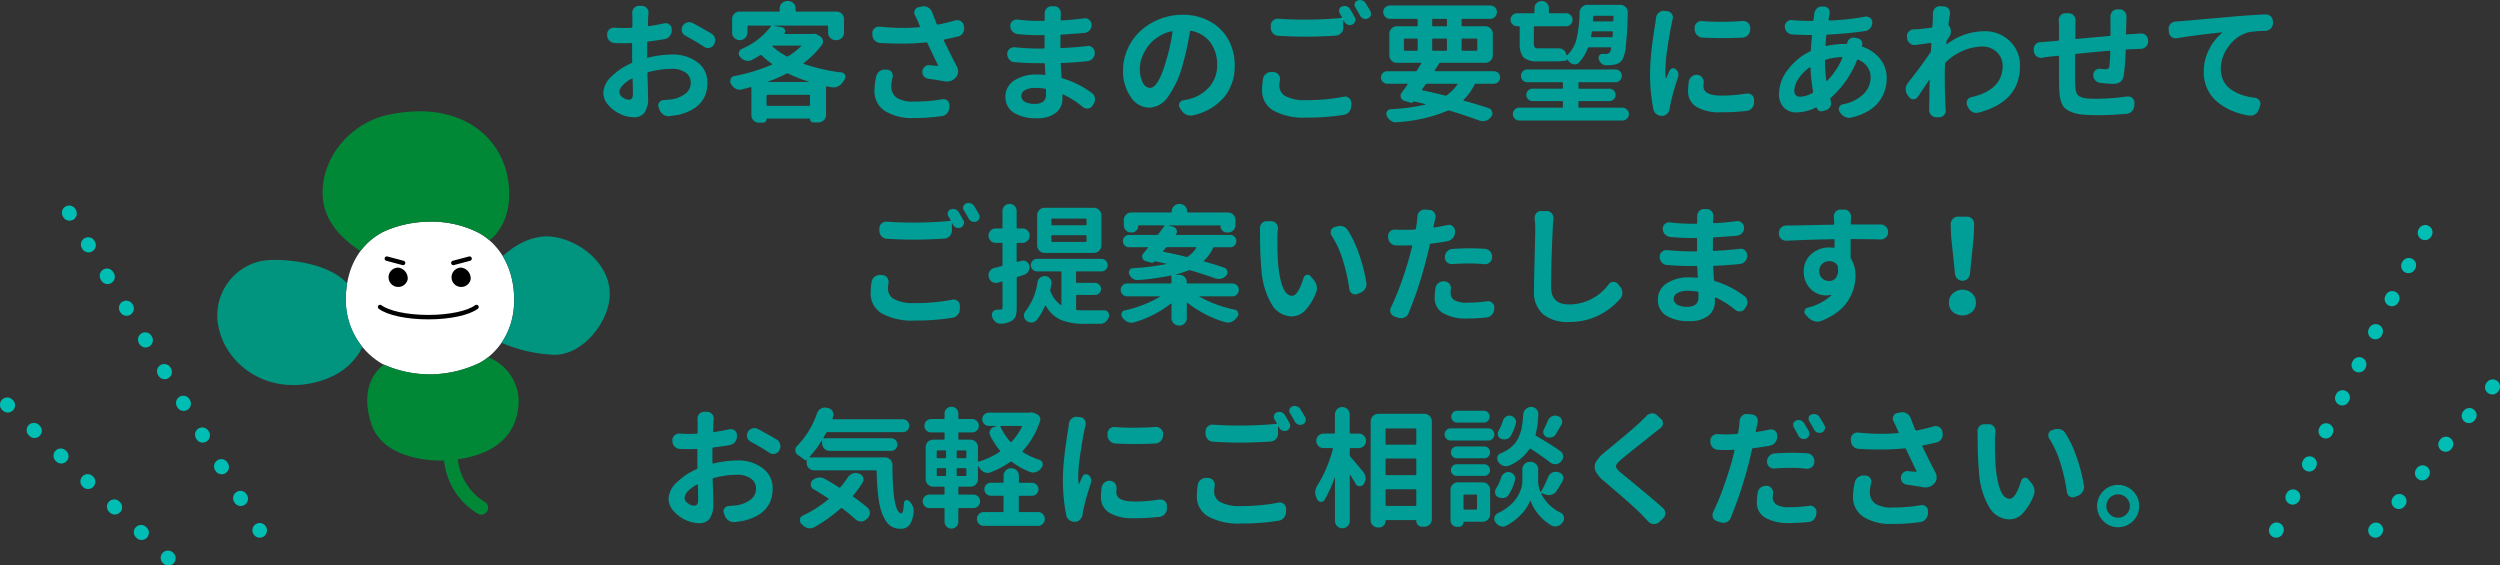 <svg xmlns="http://www.w3.org/2000/svg" width="344.892" height="78.012" viewBox="0 0 344.892 78.012"><rect x="0" y="0" width="344.892" height="78.012" fill="#333333" stroke="none"/><g data-name="グループ 48469"><g data-name="グループ 15693" fill="#00beb4"><path data-name="線 11332" d="M314.013 74.176a1 1 0 01-.446-.106 1 1 0 01-.447-1.342l.045-.089a1 1 0 111.789.894l-.045.089a1 1 0 01-.896.554zm2.28-4.561a1 1 0 01-.894-1.447l.045-.089a1 1 0 111.789.894l-.045.089a1 1 0 01-.895.553zm2.281-4.565a1 1 0 01-.894-1.447l.045-.089a1 1 0 111.789.894l-.045.089a1 1 0 01-.895.553zm2.281-4.562a1 1 0 01-.894-1.447l.045-.089a1 1 0 111.789.894l-.045.089a1 1 0 01-.895.556zm2.28-4.558a1 1 0 01-.894-1.447l.045-.089a1 1 0 111.789.894l-.045.089a1 1 0 01-.895.553zm2.278-4.562a1 1 0 01-.894-1.447l.045-.089a1 1 0 111.789.894l-.045.089a1 1 0 01-.895.553zm2.281-4.562a1 1 0 01-.894-1.447l.045-.089a1 1 0 111.789.894l-.045.089a1 1 0 01-.892.554zm2.284-4.556a1 1 0 01-.894-1.447l.045-.089a1 1 0 111.789.894l-.045.089a1 1 0 01-.895.553zm2.281-4.562a1 1 0 01-.894-1.447l.048-.091a1 1 0 111.789.894l-.045.089a1 1 0 01-.898.551zm2.281-4.562a1 1 0 01-.894-1.447l.045-.089a1 1 0 011.789.894l-.045.089a1 1 0 01-.896.549z"/><path data-name="線 11333" d="M327.708 74.177a1 1 0 01-.632-.225 1 1 0 01-.143-1.407l.063-.077a1 1 0 111.55 1.264l-.063.077a1 1 0 01-.775.368zm3.224-3.952a1 1 0 01-.774-1.632l.063-.077a1 1 0 111.55 1.264l-.063.08a1 1 0 01-.777.366zm3.224-3.952a1 1 0 01-.774-1.632l.063-.077a1 1 0 111.55 1.264l-.063.077a1 1 0 01-.777.369zm3.223-3.951a1 1 0 01-.771-1.632l.063-.077a1 1 0 111.55 1.264l-.063.077a1 1 0 01-.779.368zm3.224-3.952a1 1 0 01-.774-1.632l.063-.077a1 1 0 111.55 1.264l-.063.077a1 1 0 01-.776.368zm3.224-3.952a1 1 0 01-.775-1.632l.063-.077a1 1 0 011.55 1.264l-.063.077a1 1 0 01-.775.368z"/></g><g data-name="グループ 15692" fill="#00beb4"><path data-name="線 11331" d="M35.836 74.176a1 1 0 01-.858-.486l-.051-.086a1 1 0 011.709-1.028l.051.086a1 1 0 01-.857 1.515zm-2.624-4.373a1 1 0 01-.858-.486l-.051-.086a1 1 0 111.715-1.029l.051.086a1 1 0 01-.857 1.515zm-2.627-4.373a1 1 0 01-.858-.486l-.051-.086a1 1 0 111.715-1.029l.051.086a1 1 0 01-.857 1.515zm-2.624-4.373a1 1 0 01-.858-.486l-.051-.086a1 1 0 111.715-1.029l.051.086a1 1 0 01-.857 1.515zm-2.625-4.374a1 1 0 01-.858-.486l-.051-.086a1 1 0 111.715-1.029l.051.086a1 1 0 01-.857 1.515zm-2.623-4.373a1 1 0 01-.858-.486l-.051-.086a1 1 0 011.715-1.029l.051.086a1 1 0 01-.857 1.515zm-2.624-4.373a1 1 0 01-.858-.486l-.051-.086a1 1 0 011.715-1.029l.051.086a1 1 0 01-.857 1.515zm-2.624-4.373a1 1 0 01-.858-.486l-.051-.086a1 1 0 111.715-1.029l.051.086a1 1 0 01-.857 1.515zm-2.624-4.374a1 1 0 01-.858-.486l-.047-.085a1 1 0 111.71-1.029l.051.086a1 1 0 01-.856 1.514zm-2.624-4.373a1 1 0 01-.858-.486l-.052-.081a1.001 1.001 0 111.715-1.033l.051.086a1 1 0 01-.857 1.515zm-2.624-4.373a1 1 0 01-.857-.486l-.053-.085a1 1 0 011.715-1.029l.051.086a1 1 0 01-.342 1.371 1 1 0 01-.514.143z"/><path data-name="線 11334" d="M23.23 78.011a1 1 0 01-.69-.276l-.072-.069a1 1 0 011.379-1.448l.072.069a1 1 0 01-.69 1.724zm-3.693-3.513a1 1 0 01-.689-.276l-.072-.069a1.002 1.002 0 011.379-1.455l.072.069a1 1 0 01-.69 1.724zm-3.693-3.517a1 1 0 01-.689-.276l-.072-.069a1 1 0 111.379-1.448l.072.069a1 1 0 01-.69 1.724zm-3.693-3.517a1 1 0 01-.69-.276l-.072-.069a1 1 0 011.379-1.448l.072.069a1 1 0 01-.69 1.724zm-3.693-3.522a1 1 0 01-.69-.276l-.072-.068a1 1 0 011.379-1.449l.072.069a1 1 0 01-.69 1.724zm-3.693-3.517a1 1 0 01-.69-.276l-.072-.069a1 1 0 111.379-1.448l.072.069a1 1 0 01-.69 1.724zm-3.693-3.517a1 1 0 01-.69-.276l-.072-.069a1 1 0 011.379-1.449l.073.069a1 1 0 01-.69 1.725z"/></g><g data-name="グループ 36348"><path data-name="パス 136032" d="M62.011 58.711a9.675 9.675 0 003.857 12.122.94.94 0 101.053-1.558 7.891 7.891 0 01-3.156-9.887.941.941 0 00-1.753-.681" fill="#018837"/><path data-name="パス 136033" d="M59.004 30.589a14.351 14.351 0 016.657 1.345c1.641.742 5.024 3.241 5.258 8.9s-3.237 8.468-4.831 9.268a16.03 16.03 0 01-6.85 1.547 15.476 15.476 0 01-6.508-1.455 10.113 10.113 0 01-5.023-9.074c.046-3.424 1.359-7.136 5.156-9.136a15.346 15.346 0 016.141-1.395" fill="#fff"/><path data-name="パス 136034" d="M67.343 49.28a7.317 7.317 0 01-1.25.817 16.039 16.039 0 01-6.85 1.547 16.273 16.273 0 01-6.281-1.327c-.585.393-3.436 2.632-1.794 8 1.7 5.56 9.84 5.216 9.84 5.216 3.143-.089 10.352-.979 10.551-8.18a6.62 6.62 0 00-4.216-6.073" fill="#018837"/><path data-name="パス 136035" d="M76.537 32.705c-3.462-.611-6.412 1.906-7.175 2.628a11.267 11.267 0 011.561 5.5 10.373 10.373 0 01-1.731 6.457 20.278 20.278 0 007.345 1.657c3.912 0 7.587-4.624 7.587-8.417s-3.556-7.113-7.587-7.825" fill="#01947f"/><path data-name="パス 136036" d="M47.888 39.113c-2.746-3.109-9.487-3.562-11.916-3.095a7.675 7.675 0 00-5.907 8.66c.83 5.216 6.012 9.342 12.413 8.276 5.19-.865 7.008-3.965 7.511-5.108a10.426 10.426 0 01-2.279-6.732 13.171 13.171 0 01.178-2" fill="#01947f"/><path data-name="パス 136037" d="M52.868 31.979a15.351 15.351 0 016.141-1.391 14.362 14.362 0 016.657 1.345 7.9 7.9 0 011.848 1.21c.987-.693 3.264-3.191 2.623-8.024-.878-6.619-7.1-11.377-16.717-9.247-4.885 1.085-9.218 5.76-8.892 11.261.252 4.227 4.013 6.727 5.21 7.493a9.2 9.2 0 013.129-2.648" fill="#018837"/><path data-name="パス 136038" d="M52.435 42.352c1.088.821 3.655 1.4 6.65 1.4s5.562-.578 6.65-1.4" fill="none" stroke="#000" stroke-linecap="round" stroke-width=".613"/><path data-name="線 34813" fill="none" stroke="#000" stroke-linecap="round" stroke-width=".613" d="M55.607 36.274l-2.241-.595"/><path data-name="線 34814" fill="none" stroke="#000" stroke-linecap="round" stroke-width=".613" d="M62.541 36.274l2.241-.595"/><path data-name="パス 136039" d="M56.238 38.561a1.335 1.335 0 11-1.3-1.643 1.5 1.5 0 011.3 1.643"/><path data-name="パス 136040" d="M64.927 38.561a1.335 1.335 0 11-1.3-1.643 1.5 1.5 0 011.3 1.643"/></g><path data-name="パス 190187" d="M86.749 13.763q.562 0 .563-.773 0-.756-.035-2.074a.074.074 0 00-.044-.062.079.079 0 00-.079-.009 4.6 4.6 0 00-1.248.923 1.451 1.451 0 00-.457.94.92.92 0 00.457.721 1.467 1.467 0 00.843.334zm2.531-6.416v.51q0 .123.123.088a14.507 14.507 0 013.3-.422 5.618 5.618 0 013.5 1.055 3.389 3.389 0 011.389 2.848q0 3.41-3.92 4.395-.615.123-1.3.193a.815.815 0 01-.158.018 1.212 1.212 0 01-.686-.211 1.417 1.417 0 01-.545-.686l-.123-.352a.62.62 0 01-.053-.246.678.678 0 01.141-.4.719.719 0 01.6-.334q.668-.035 1.16-.105a4.109 4.109 0 001.863-.791 1.832 1.832 0 00.721-1.494 1.629 1.629 0 00-.721-1.406 3.22 3.22 0 00-1.9-.51 12.367 12.367 0 00-3.234.457.152.152 0 00-.123.158l.044 1.274q.026.765.035 1.248t.009.747a3.544 3.544 0 01-.5 2.18 1.762 1.762 0 01-1.45.615 4.5 4.5 0 01-1.863-.439 4.81 4.81 0 01-1.661-1.244 2.553 2.553 0 01-.694-1.7 3.2 3.2 0 011.1-2.215 9.18 9.18 0 012.769-1.863.181.181 0 00.119-.172q-.018-.369-.018-1.125V6.063q0-.141-.123-.123-.559.023-.824.023-.809 0-1.441-.018a1.1 1.1 0 01-1.055-1.111v-.088a.831.831 0 01.3-.686.9.9 0 01.633-.246h.07q.668.053 1.441.053.3 0 .9-.035.123 0 .141-.141V2.373l-.024-.615a.958.958 0 01.246-.65.906.906 0 01.686-.3h.368a.926.926 0 01.7.3.936.936 0 01.246.633v.088q-.035.3-.053.527-.018.475-.035 1.143-.018.123.123.105 1.125-.158 2.127-.387a1.281 1.281 0 01.211-.018.792.792 0 01.492.176.767.767 0 01.334.615v.158a1.214 1.214 0 01-.264.817 1.109 1.109 0 01-.721.431q-.967.176-2.25.334a.143.143 0 00-.141.158q-.01.493-.01 1.459zm5.292-2.408a.965.965 0 01-.492-.6 1.156 1.156 0 01-.035-.281.957.957 0 01.123-.457 1.031 1.031 0 01.615-.492.946.946 0 01.3-.053.988.988 0 01.475.123q1.424.756 2.619 1.477a.976.976 0 01.457.668.892.892 0 01.035.246 1.046 1.046 0 01-.158.545l-.018.053a.915.915 0 01-.615.439 1.281 1.281 0 01-.211.018.97.97 0 01-.545-.176q-1.074-.719-2.55-1.51zm11.39 6.324q-.018 0-.009.026t.026.026h5.59a.028.028 0 00.026-.018.029.029 0 00-.009-.035 17.474 17.474 0 01-2.83-1.107.3.3 0 00-.246 0 22.684 22.684 0 01-2.548 1.108zm-.211 3.2a.124.124 0 00.141.141h5.73q.123 0 .123-.141v-1.262a.109.109 0 00-.123-.123h-5.73q-.141 0-.141.123zm.914-8.174a.151.151 0 00-.1.035q-.044.035-.009.07a10.056 10.056 0 001.951 1.371.2.2 0 00.229 0 10.276 10.276 0 001.775-1.389.035.035 0 00.018-.053.056.056 0 00-.053-.035zm5.449-1.617a1.184 1.184 0 01.193-.018.833.833 0 01.4.105l.439.264a.755.755 0 01.369.527.47.47 0 01.035.176.781.781 0 01-.141.439 12.321 12.321 0 01-2.531 2.531.05.05 0 00-.026.062.082.082 0 00.044.062 25.763 25.763 0 005.226 1.182.554.554 0 01.457.352.753.753 0 01.053.264.6.6 0 01-.114.343l-.22.325a1.611 1.611 0 01-.668.615 1.3 1.3 0 01-.615.158 1.738 1.738 0 01-.246-.018l-.686-.123q-.123-.035-.123.105v3.832a1.051 1.051 0 01-1.038 1.037h-.72a.45.45 0 01-.457-.457q0-.07-.053-.07h-5.87a.062.062 0 00-.07.07.481.481 0 01-.492.492h-.562a1.011 1.011 0 01-.729-.3.988.988 0 01-.308-.738v-3.76a.093.093 0 00-.035-.079.142.142 0 00-.088-.026q-.6.176-1.248.316a1.09 1.09 0 01-.264.035 1.139 1.139 0 01-.562-.158 1.443 1.443 0 01-.6-.615.2.2 0 00-.035-.053.747.747 0 01-.018-.668.6.6 0 01.492-.387 25.017 25.017 0 005.168-1.564q.053-.018.053-.062a.063.063 0 00-.035-.062 13.811 13.811 0 01-1.424-1.178.138.138 0 00-.193-.018q-.562.352-1.16.668a1.238 1.238 0 01-.527.123 1.38 1.38 0 01-.3-.035 1.364 1.364 0 01-.721-.457.115.115 0 00-.053-.053.685.685 0 01-.193-.475.578.578 0 01.018-.141.686.686 0 01.387-.492 9.807 9.807 0 004.025-3.111.075.075 0 000-.07.071.071 0 00-.07-.035h-3.04q-.123 0-.123.141v.826a1.051 1.051 0 01-1.037 1.037h-.036a.988.988 0 01-.738-.308 1.011 1.011 0 01-.3-.729V2.636a1.021 1.021 0 011.038-1.037h5.4q.123 0 .123-.141v-.281a.988.988 0 01.308-.738 1.011 1.011 0 01.729-.3h.12a1.021 1.021 0 011.037 1.037v.287a.124.124 0 00.141.141h5.5a1.021 1.021 0 011.037 1.037V4.5a1.011 1.011 0 01-.3.729.988.988 0 01-.738.308h-.123a1.051 1.051 0 01-1.034-1.037v-.826q0-.141-.123-.141h-7.26a.018.018 0 000 .035l1.037.193a.532.532 0 01.387.343.485.485 0 01-.07.5.052.052 0 00-.009.053.042.042 0 00.044.035h3.774a.289.289 0 00.093-.016zm8.771 5.836a1.23 1.23 0 011.178-.914h.105l.246.018a.8.8 0 01.615.369.922.922 0 01.141.492.835.835 0 01-.035.229 5.3 5.3 0 00-.176 1.125 1.945 1.945 0 00.7 1.626 4.13 4.13 0 002.479.554 21.034 21.034 0 003.85-.316.894.894 0 01.176-.018.838.838 0 01.527.193.782.782 0 01.281.65v.3a1.28 1.28 0 01-.308.8 1.11 1.11 0 01-.747.4 25.512 25.512 0 01-3.779.264 7.124 7.124 0 01-4.087-.984 3.254 3.254 0 01-1.415-2.848 9.642 9.642 0 01.25-1.937zm10.9-7.7a1.09 1.09 0 01.264-.035.893.893 0 01.475.141.848.848 0 01.439.615l.035.211a1.281 1.281 0 01.018.211 1.109 1.109 0 01-.176.6 1.032 1.032 0 01-.65.475q-.932.229-1.9.422-.123.035-.07.158.914 1.916 1.811 3.621a1.319 1.319 0 01.141.6v.176a1.235 1.235 0 01-.334.7 1.587 1.587 0 01-1.2.545 1.981 1.981 0 01-.352-.035q-1.09-.193-2.215-.352a.921.921 0 01-.826-.932v-.105a.989.989 0 01.334-.633.908.908 0 01.58-.211.332.332 0 01.105.018q.721.07 1.055.088a.093.093 0 00.079-.035.049.049 0 00-.009-.07q-1.419-2.97-1.437-3.018a.167.167 0 00-.193-.105q-1.582.158-3.375.158-1.406 0-2.971-.088a1.136 1.136 0 01-.747-.352 1.068 1.068 0 01-.308-.773l-.018-.211a.906.906 0 01.3-.686.888.888 0 01.6-.229h.105a31.915 31.915 0 003.27.176q1.16 0 2.232-.105a.068.068 0 00.07-.044.093.093 0 000-.079q-.158-.352-.316-.738-.229-.492-.387-.791a.815.815 0 01-.088-.369.647.647 0 01.088-.316.693.693 0 01.527-.422l.475-.088a.835.835 0 01.229-.035 1.109 1.109 0 01.6.176 1.161 1.161 0 01.545.633q.246.668.633 1.617a.167.167 0 00.193.105q1.226-.251 2.369-.585zm12.516 10.2v-.633a.151.151 0 00-.141-.141 9.527 9.527 0 00-1.336-.105 2.762 2.762 0 00-1.424.308.9.9 0 00-.51.782.915.915 0 00.475.809 2.588 2.588 0 001.371.3 1.921 1.921 0 001.169-.3 1.2 1.2 0 00.395-1.02zm6.311-.193a1.035 1.035 0 01.439.7 1.183 1.183 0 01.018.193 1.063 1.063 0 01-.193.615l-.158.246a.806.806 0 01-.615.4h-.141a.908.908 0 01-.58-.211 12.524 12.524 0 00-2.707-1.723.063.063 0 00-.07.009.076.076 0 00-.035.062v.51a2.409 2.409 0 01-.9 1.942 3.969 3.969 0 01-2.6.747 5.678 5.678 0 01-3.243-.773 2.515 2.515 0 01-1.116-2.2 2.6 2.6 0 011.187-2.215 5.472 5.472 0 013.224-.834 8.749 8.749 0 01.967.053.12.12 0 00.123-.123q-.035-.475-.07-1.354 0-.141-.123-.141h-.791q-1.459 0-3.252-.141a.981.981 0 01-.729-.352 1.144 1.144 0 01-.29-.773v-.035a.832.832 0 01.316-.668.91.91 0 01.615-.229h.105q1.793.176 3.27.176h.721a.109.109 0 00.123-.123v-1.6a.109.109 0 00-.123-.123h-.721q-1.354 0-2.865-.141a1.164 1.164 0 01-.721-.369 1.147 1.147 0 01-.3-.791.783.783 0 01.3-.633.866.866 0 01.58-.229.39.39 0 01.123.018 24.855 24.855 0 002.865.176h.756a.109.109 0 00.121-.118v-.9a1.029 1.029 0 01.264-.7.906.906 0 01.686-.3h.35a.871.871 0 01.686.3.958.958 0 01.246.65l-.018.3-.018.58q0 .123.141.123 1.441-.07 3.094-.281a.578.578 0 01.141-.018.926.926 0 01.9.932 1.1 1.1 0 01-.264.721 1.058 1.058 0 01-.721.369q-1.811.158-3.164.229-.141.018-.141.141l-.018 1.6q0 .123.141.123 1.688-.07 3.586-.281a.332.332 0 01.105-.018.929.929 0 01.914.932V7.3a1.112 1.112 0 01-.29.765 1.125 1.125 0 01-.729.378q-1.863.193-3.551.246-.141 0-.123.141.053 1.248.105 1.793a.163.163 0 00.123.176 13.092 13.092 0 014.044 2.015zm8.033-.686q1.125 0 2.162-3.533a26.353 26.353 0 00.949-4.184.119.119 0 00-.035-.088.08.08 0 00-.088-.018 5.582 5.582 0 00-1.881.8 5.374 5.374 0 00-1.389 1.292 6.126 6.126 0 00-.817 1.512 4.432 4.432 0 00-.29 1.529 3.958 3.958 0 00.413 1.978 1.168 1.168 0 00.975.712zm5.906 3.779a1.455 1.455 0 01-.316.035 1.314 1.314 0 01-.562-.123 1.482 1.482 0 01-.686-.6l-.229-.352a.678.678 0 01-.105-.352.8.8 0 01.053-.281.7.7 0 01.527-.4q.316-.053.633-.123a5.542 5.542 0 002.918-1.661 4.466 4.466 0 001.125-3.12 5 5 0 00-.94-3.085 4.177 4.177 0 00-2.663-1.591q-.123-.035-.141.088a39.666 39.666 0 01-1.043 4.727 13.473 13.473 0 01-1.978 4.271 3.263 3.263 0 01-2.593 1.512 3.1 3.1 0 01-2.558-1.477 6.185 6.185 0 01-1.058-3.713 7.036 7.036 0 01.633-2.918 7.594 7.594 0 011.723-2.435 8.386 8.386 0 012.619-1.647 8.478 8.478 0 013.234-.624 7.6 7.6 0 013.8.932 6.386 6.386 0 012.522 2.514 7.208 7.208 0 01.87 3.533 6.711 6.711 0 01-1.477 4.412 7.727 7.727 0 01-4.309 2.478zm9.7-5.062a1.026 1.026 0 01.439-.686 1.1 1.1 0 01.686-.229h.105l.281.018a.888.888 0 01.633.369.959.959 0 01.193.58.894.894 0 01-.018.176 4.517 4.517 0 00-.07.773 1.611 1.611 0 00.9 1.441 5.56 5.56 0 002.742.527 26.528 26.528 0 005.256-.475.988.988 0 01.193-.018.862.862 0 01.826.826v.439a1.293 1.293 0 01-.281.817 1.109 1.109 0 01-.721.431 31.294 31.294 0 01-5.186.387 8.661 8.661 0 01-4.57-.976 3.154 3.154 0 01-1.547-2.839 9.558 9.558 0 01.141-1.562zm10.571-9.018a.683.683 0 01-.053-.545.581.581 0 01.352-.387.94.94 0 01.352-.07 1.156 1.156 0 01.281.035.9.9 0 01.492.387q.334.527.65 1.125a.592.592 0 01.105.334.62.62 0 01-.053.246.746.746 0 01-.4.439.813.813 0 01-.334.07.8.8 0 01-.281-.053.882.882 0 01-.475-.422 1.23 1.23 0 00-.088-.176q0-.018-.026-.009t-.026.026v.984a1.063 1.063 0 01-.3.756 1.1 1.1 0 01-.738.352q-2.443.141-4.113.141-1.846 0-3.814-.123a1.022 1.022 0 01-.738-.343 1.093 1.093 0 01-.3-.765v-.3a.926.926 0 01.3-.7.958.958 0 01.65-.246h.088q1.652.123 3.8.123 2.408 0 4.922-.229a.076.076 0 00.062-.035q.026-.035-.009-.088-.17-.281-.306-.527zm2.145-.826a.592.592 0 01-.105-.334.616.616 0 01.035-.193.581.581 0 01.352-.387.815.815 0 01.369-.088.753.753 0 01.264.053.825.825 0 01.51.369q.334.545.668 1.143a.647.647 0 01.088.316.892.892 0 01-.035.246.686.686 0 01-.4.422.773.773 0 01-.316.07.8.8 0 01-.281-.053.809.809 0 01-.475-.4q-.345-.637-.679-1.164zm9.9 10.547a.237.237 0 00-.211.105l-.457.668q-.07.105.053.141 1.512.316 3.094.721a.263.263 0 00.229-.035 5.768 5.768 0 001.477-1.494.075.075 0 000-.07.056.056 0 00-.053-.035zm-3.045-6.223q-.141 0-.141.123v1.406a.124.124 0 00.141.141h1.617a.124.124 0 00.141-.141V5.449q0-.123-.141-.123zm3.9-2.725q-.141 0-.141.123v.773q0 .123.141.123h1.775a.109.109 0 00.123-.123v-.773a.109.109 0 00-.123-.123zm6.082 2.848q0-.123-.141-.123h-1.9a.109.109 0 00-.123.123v1.406q0 .141.123.141h1.9a.124.124 0 00.141-.141zm-6.223 1.406a.124.124 0 00.141.141h1.775q.123 0 .123-.141V5.449a.109.109 0 00-.123-.123h-1.775q-.141 0-.141.123zm9.114 3.217a.81.81 0 01.255.606.838.838 0 01-.255.615.828.828 0 01-.606.255h-2.467a.193.193 0 00-.193.123 8.313 8.313 0 01-1.507 2.092.073.073 0 00-.026.07.079.079 0 00.044.053q1.9.527 3.428 1.037a.693.693 0 01.475.492.5.5 0 01.053.229.723.723 0 01-.158.439l-.07.088a1.339 1.339 0 01-.721.492 1.464 1.464 0 01-.387.053 1.311 1.311 0 01-.475-.088q-1.881-.7-4.131-1.371a.358.358 0 00-.246.018 21.465 21.465 0 01-7.049 1.582.516.516 0 01-.123.018 1.123 1.123 0 01-.668-.229 1.472 1.472 0 01-.545-.65.8.8 0 01-.053-.431.581.581 0 01.193-.343.639.639 0 01.387-.158 26.365 26.365 0 004.781-.633.11.11 0 00.026-.044q.009-.026-.026-.026-1-.246-1.582-.369a.035.035 0 00-.053.018.357.357 0 01-.457.141l-.809-.246a.691.691 0 01-.475-.475.718.718 0 01-.035-.229.652.652 0 01.158-.422q.4-.545.809-1.125a.075.075 0 000-.07.056.056 0 00-.053-.035h-2.76a.828.828 0 01-.606-.255.838.838 0 01-.255-.615.81.81 0 01.255-.606.843.843 0 01.606-.246h3.9a.228.228 0 00.211-.123q.211-.352.58-.932a.075.075 0 000-.07.071.071 0 00-.07-.035h-3.287a1.021 1.021 0 01-1.037-1.037V4.658a1.011 1.011 0 01.3-.729.988.988 0 01.738-.308h2.725q.141 0 .141-.123v-.774q0-.123-.141-.123h-3.674a.93.93 0 01-.932-.932.869.869 0 01.272-.65.913.913 0 01.659-.264h13.834a.9.9 0 01.914.914.913.913 0 01-.264.659.869.869 0 01-.65.272h-3.832a.109.109 0 00-.123.123v.773a.109.109 0 00.123.123h3.146a1.051 1.051 0 011.037 1.037v2.971a.988.988 0 01-.308.738 1.011 1.011 0 01-.729.3h-6.205a.215.215 0 00-.193.123q-.123.211-.58.914a.093.093 0 000 .079q.018.044.053.044h8.1a.843.843 0 01.612.247zm15.9-7.752q.018-.141-.123-.141h-2.531a.124.124 0 00-.141.141q-.018.211-.035.51-.018.123.123.123h2.549q.141 0 .141-.123zm-3.094 2.689q-.018.123.105.123h2.725q.141 0 .141-.123.018-.264.035-.545.018-.141-.123-.141h-2.654q-.123 0-.141.141-.054.335-.09.545zm-9.844.914v-2.16a.124.124 0 00-.141-.141h-.229a.895.895 0 01-.633-1.529.863.863 0 01.633-.264h2.285q.123 0 .123-.141v-.563a.947.947 0 01.29-.694 1 1 0 011.406 0 .947.947 0 01.29.694v.563q0 .141.123.141h2.25a.895.895 0 01.633 1.529.863.863 0 01-.633.264h-4.307a.124.124 0 00-.141.141v2.2a.961.961 0 00.114.554.541.541 0 00.448.149h2.848a1.173 1.173 0 01.7.229 1.012 1.012 0 01.369.668q.018.053.053.062a.1.1 0 00.07-.009 4.563 4.563 0 001.292-2.268 17.832 17.832 0 00.413-3.639 1.063 1.063 0 01.325-.729 1.017 1.017 0 01.747-.308h4.553a.975.975 0 01.738.316.933.933 0 01.281.686 42.283 42.283 0 01-.281 4.764 4.41 4.41 0 01-.492 1.846 1.69 1.69 0 01-1.2.65 6.057 6.057 0 01-1.037.07.9.9 0 01-.606-.237 1.234 1.234 0 01-.378-.606.544.544 0 01.079-.51.506.506 0 01.448-.22q.281.009.475.009a.6.6 0 00.51-.211 1.216 1.216 0 00.193-.562q.035-.141-.105-.141h-2.941a.163.163 0 00-.176.123 6.1 6.1 0 01-1.213 1.986.774.774 0 01-.562.246.578.578 0 01-.141-.018 1.052 1.052 0 01-.686-.387l-.264-.3h-.018a.142.142 0 01-.105.176 6.987 6.987 0 01-1.477.105h-2.428a2.724 2.724 0 01-1.978-.545 2.9 2.9 0 01-.518-1.988zm8.1 8.807q0 .123.141.123h5.924a.863.863 0 01.633.264.87.87 0 010 1.248.863.863 0 01-.633.264h-14.237a.843.843 0 01-.615-.264.87.87 0 010-1.248.843.843 0 01.615-.264h5.889q.141 0 .141-.123v-.65a.124.124 0 00-.141-.141h-4.061a.814.814 0 01-.6-.246.87.87 0 010-1.213.814.814 0 01.6-.246h4.061a.124.124 0 00.141-.141v-.63q0-.123-.141-.123h-4.781a.828.828 0 01-.606-.255.891.891 0 010-1.248.828.828 0 01.606-.255h12.182a.828.828 0 01.606.255.891.891 0 010 1.248.828.828 0 01-.606.255H217.9q-.141 0-.141.123v.633a.124.124 0 00.141.141h4.131a.814.814 0 01.6.246.87.87 0 010 1.213.814.814 0 01-.6.246H217.9a.124.124 0 00-.141.141zm17.086-9.545a1.087 1.087 0 01-.738-.36 1.166 1.166 0 01-.316-.765v-.228a.906.906 0 01.3-.686.936.936 0 01.633-.246.2.2 0 01.088.018q1.3.088 2.654.088 1.441 0 2.953-.105h.088a.9.9 0 01.633.246.883.883 0 01.316.686v.23a1.129 1.129 0 01-1.032 1.122q-1.389.07-2.777.07t-2.8-.07zm-1.863 6.064a1.055 1.055 0 01.422-.7 1.073 1.073 0 01.668-.229.39.39 0 01.123.018.87.87 0 01.65.369 1.063 1.063 0 01.193.615v.123a3.357 3.357 0 00-.035.475q0 1.266 2.5 1.266a20.509 20.509 0 003.445-.281h.158a.934.934 0 01.563.193.852.852 0 01.316.65v.352a1.053 1.053 0 01-.114.545 1.254 1.254 0 01-.36.439 1.033 1.033 0 01-.51.211 29.535 29.535 0 01-3.586.193 6.127 6.127 0 01-3.4-.765 2.466 2.466 0 01-1.134-2.171 9.065 9.065 0 01.103-1.302zm-4.516-8.806a1.064 1.064 0 01.387-.7.936.936 0 01.633-.246h.105l.422.053a.78.78 0 01.615.352.848.848 0 01.158.492 1.392 1.392 0 01-.018.229q-.088.334-.141.6-.264 1.23-.571 3.287a23.289 23.289 0 00-.308 3.252 6.966 6.966 0 00.07 1.02q0 .018.026.026t.026-.026q.158-.369.457-1.037a.505.505 0 01.369-.308.548.548 0 01.475.1 1.056 1.056 0 01.352.51 1.156 1.156 0 01.035.281 1 1 0 01-.053.316 34.012 34.012 0 00-1.055 3.709q-.053.246-.088.527a1.257 1.257 0 01-.316.756 1.007 1.007 0 01-.686.352h-.105a1.252 1.252 0 01-.721-.229 1.125 1.125 0 01-.439-.7 24.273 24.273 0 01-.457-4.834q0-.756.053-1.591t.149-1.7q.1-.861.176-1.433t.2-1.371q.123-.8.158-.958l.092-.729zm23.432 5.783a.163.163 0 00-.123.176 20.09 20.09 0 00.176 2.725q0 .035.044.053t.062-.018a9.978 9.978 0 002.109-3.164.091.091 0 00-.009-.088.093.093 0 00-.079-.035 8.474 8.474 0 00-2.18.351zm-3.533 5.115a3.636 3.636 0 001.67-.51.147.147 0 00.088-.193 27.821 27.821 0 01-.352-3.3.056.056 0 00-.035-.053.075.075 0 00-.07 0 5.819 5.819 0 00-1.538 1.564 3.05 3.05 0 00-.589 1.635q-.001.858.826.858zm6.469-7.4a.876.876 0 01.387-.6.823.823 0 01.475-.158 1.281 1.281 0 01.211.018l.422.105a.693.693 0 01.492.369.8.8 0 01.105.387.62.62 0 01-.053.246.1.1 0 00.07.141 5.221 5.221 0 012.443 1.688 4.177 4.177 0 01.9 2.654 5.465 5.465 0 01-.264 1.705 5.318 5.318 0 01-.809 1.538 5.068 5.068 0 01-1.512 1.3 7.917 7.917 0 01-2.268.87 1 1 0 01-.316.053 1.393 1.393 0 01-.562-.123 1.482 1.482 0 01-.686-.6l-.088-.123a.678.678 0 01-.105-.352.624.624 0 01.07-.281.689.689 0 01.51-.4 5.425 5.425 0 002.865-1.433 3.222 3.222 0 00.949-2.259 2.506 2.506 0 00-.439-1.45 2.94 2.94 0 00-1.266-1.011.118.118 0 00-.176.07 13.511 13.511 0 01-3.621 5.2.2.2 0 00-.053.211 1.388 1.388 0 00.053.211.976.976 0 01-.07.791.965.965 0 01-.6.492l-.422.123a.644.644 0 01-.519-.044.607.607 0 01-.325-.4q-.035-.088-.105-.053a6.139 6.139 0 01-2.689.686 2.378 2.378 0 01-1.731-.659 2.593 2.593 0 01-.677-1.942 5.442 5.442 0 011.2-3.27 8.379 8.379 0 013.05-2.531.226.226 0 00.141-.193q.088-1.283.158-1.969a.109.109 0 00-.123-.123h-.432q-.721 0-2.127-.07a1.067 1.067 0 01-.738-.316 1.081 1.081 0 01-.335-.783.834.834 0 01.3-.65.853.853 0 01.6-.246.332.332 0 01.105.018q1.336.105 2.268.105h.545q.141 0 .141-.123l.105-.826v-.018a1.218 1.218 0 01.352-.738.992.992 0 01.7-.281h.3a.817.817 0 01.633.334.848.848 0 01.158.492 1.281 1.281 0 01-.018.211q-.07.281-.141.773a.08.08 0 00.018.088.119.119 0 00.088.035 33.279 33.279 0 004.9-.527 1.184 1.184 0 01.193-.018.816.816 0 01.51.176.784.784 0 01.316.65 1.165 1.165 0 01-.281.773 1.052 1.052 0 01-.721.4q-2.232.334-5.2.492a.128.128 0 00-.141.123q-.088.844-.105 1.336a.119.119 0 00.035.088.08.08 0 00.088.018 12.132 12.132 0 012.531-.281h.193a.128.128 0 00.137-.119zm13.975-2.619a.283.283 0 00.07.229 1.238 1.238 0 01.264.791 1.279 1.279 0 01-.229.738q-.123.176-.3.457a.563.563 0 00-.088.246v.246a.084.084 0 00.026.062q.026.026.062-.009a8.548 8.548 0 015.133-1.775 4.894 4.894 0 013.507 1.345 4.575 4.575 0 011.415 3.472q0 4.9-5.678 6.4a1 1 0 01-.316.053 1.238 1.238 0 01-.527-.123 1.306 1.306 0 01-.615-.615l-.158-.3a.94.94 0 01-.07-.352.78.78 0 01.088-.352.8.8 0 01.545-.422q4.342-1 4.342-4.342a2.527 2.527 0 00-.8-1.872 2.852 2.852 0 00-2.083-.782 7.4 7.4 0 00-4.975 2.2.309.309 0 00-.088.229q-.035.879-.035 1.336 0 2.953.105 4.623 0 .123.018.334a.332.332 0 01.018.105.936.936 0 01-.246.633.926.926 0 01-.7.3h-.37a.926.926 0 01-.7-.3.992.992 0 01-.281-.7v-.324q.018-.7.035-1.907t.035-1.872a.041.041 0 00-.026-.044.04.04 0 00-.044.009q-.844 1.266-1.582 2.338a.713.713 0 01-.606.316.669.669 0 01-.589-.316l-.211-.281a1.347 1.347 0 01-.246-.791 1.375 1.375 0 01.3-.861q1.828-2.32 3.094-4.184a.547.547 0 00.088-.229l.053-.984a.12.12 0 00-.123-.123q-.088.018-2.074.281h-.141a.91.91 0 01-.615-.229 1 1 0 01-.387-.686l-.018-.211v-.105a.873.873 0 01.238-.611.985.985 0 01.7-.316q.229 0 .51-.018.738-.053 1.916-.211a.159.159 0 00.141-.158q.07-1.16.07-1.23v-.567a1.029 1.029 0 01.264-.7.887.887 0 01.668-.3h.018l.545.018a.887.887 0 01.861.9v.152q-.104.616-.209 1.389zm22.341-1.059a.958.958 0 01.246-.65.883.883 0 01.686-.316h.334a.9.9 0 01.7.316.981.981 0 01.246.668v.053q0 .229-.018.492-.018.879-.053 1.793 0 .141.123.123.879-.053 1.23-.07l.668-.053h.088a.958.958 0 01.65.246.982.982 0 01.3.721v.127a.982.982 0 01-.3.721 1 1 0 01-.738.3q-.387.018-.686.035-.984.035-1.248.053a.128.128 0 00-.123.141 29.27 29.27 0 01-.264 3.428 1.441 1.441 0 01-.492.932 1.845 1.845 0 01-1.055.246 15.827 15.827 0 01-1.723-.141 1.053 1.053 0 01-.932-1.072v-.035a.783.783 0 01.3-.633.84.84 0 01.563-.211.516.516 0 01.123.018 6.086 6.086 0 00.668.053.777.777 0 00.4-.079.44.44 0 00.158-.325 19.612 19.612 0 00.123-2.021.109.109 0 00-.123-.123q-2.338.193-4.588.439-.123 0-.123.141-.018 1.547-.018 2.514 0 1 .018 1.389.018.492.044.765a2.17 2.17 0 00.132.554.862.862 0 00.272.4 1.911 1.911 0 00.5.237 3.2 3.2 0 00.782.149q.448.035 1.151.035a30.839 30.839 0 004.289-.316h.141a.84.84 0 01.563.211.852.852 0 01.3.668l-.018.369a1.167 1.167 0 01-.325.782 1.12 1.12 0 01-.747.36q-2.18.193-4.043.193-1.178 0-2-.079a5.582 5.582 0 01-1.406-.3 3.586 3.586 0 01-.94-.492 1.8 1.8 0 01-.554-.773 4.231 4.231 0 01-.272-1.037 13.093 13.093 0 01-.088-1.38q-.018-.756-.018-4.025 0-.123-.141-.105l-1.072.105q-.352.035-1.107.158a.894.894 0 01-.176.018.908.908 0 01-.58-.211.94.94 0 01-.387-.668l-.018-.229v-.109a.91.91 0 01.229-.615.959.959 0 01.7-.334q.58-.035 1.2-.088l1.213-.105a.143.143 0 00.141-.158V3.814q0-.492-.035-.949v-.088a.958.958 0 01.246-.65.871.871 0 01.686-.3h.439a.906.906 0 01.686.3 1.006 1.006 0 01.264.686v.05q-.018.369-.018.809 0 .949-.018 1.582 0 .141.123.123l4.605-.422a.128.128 0 00.123-.141v-1.9zm9.174 3.01a.909.909 0 01-.738-.176.925.925 0 01-.369-.668l-.035-.387v-.087a.958.958 0 01.246-.65 1.052 1.052 0 01.7-.334q.439-.018.7-.053.51-.035 7.682-.668 1.881-.158 4.008-.264h.07a.943.943 0 01.668.264 1.047 1.047 0 01.316.721V3.2a1.011 1.011 0 01-.3.729 1.05 1.05 0 01-.738.325 13.523 13.523 0 00-2.391.211 4.922 4.922 0 00-2.672 1.916 5.111 5.111 0 00-1.09 3.076 3.743 3.743 0 00.36 1.679 3.16 3.16 0 001.037 1.2 5.969 5.969 0 001.494.756 8.941 8.941 0 001.819.4.817.817 0 01.615.387.781.781 0 01.141.439.753.753 0 01-.053.264l-.158.492a1.234 1.234 0 01-.527.686 1.163 1.163 0 01-.844.176 9.578 9.578 0 01-2.382-.668 8.114 8.114 0 01-1.978-1.2 5.149 5.149 0 01-1.38-1.793 5.4 5.4 0 01-.5-2.329 6.708 6.708 0 01.756-3.164 6.909 6.909 0 011.775-2.25.04.04 0 00.009-.044.041.041 0 00-.044-.026q-4.104.442-6.197.811zM120.253 38.845a1.026 1.026 0 01.439-.686 1.1 1.1 0 01.686-.229h.105l.281.018a.888.888 0 01.633.369.959.959 0 01.193.58.894.894 0 01-.018.176 4.517 4.517 0 00-.07.773 1.611 1.611 0 00.9 1.441 5.56 5.56 0 002.742.527 26.528 26.528 0 005.256-.475.988.988 0 01.193-.018.862.862 0 01.826.826v.439a1.293 1.293 0 01-.281.817 1.109 1.109 0 01-.721.431 31.294 31.294 0 01-5.186.387 8.661 8.661 0 01-4.57-.976 3.154 3.154 0 01-1.547-2.839 9.558 9.558 0 01.139-1.561zm10.569-9.017a.683.683 0 01-.053-.545.581.581 0 01.352-.387.94.94 0 01.352-.07 1.156 1.156 0 01.281.035.9.9 0 01.492.387q.334.527.65 1.125a.592.592 0 01.105.334.62.62 0 01-.053.246.746.746 0 01-.4.439.813.813 0 01-.334.07.8.8 0 01-.281-.053.882.882 0 01-.475-.422 1.23 1.23 0 00-.088-.176q0-.018-.026-.009t-.026.026v.984a1.063 1.063 0 01-.3.756 1.1 1.1 0 01-.738.352q-2.443.141-4.113.141-1.846 0-3.814-.123a1.022 1.022 0 01-.738-.343 1.093 1.093 0 01-.3-.765v-.3a.926.926 0 01.3-.7.958.958 0 01.65-.246h.088q1.652.123 3.8.123 2.408 0 4.922-.229a.076.076 0 00.062-.035q.026-.035-.009-.088-.17-.281-.306-.527zm2.145-.826a.592.592 0 01-.105-.334.616.616 0 01.035-.193.581.581 0 01.352-.387.815.815 0 01.369-.088.753.753 0 01.264.053.825.825 0 01.51.369q.334.545.668 1.143a.647.647 0 01.088.316.892.892 0 01-.035.246.686.686 0 01-.4.422.773.773 0 01-.316.07.8.8 0 01-.281-.053.809.809 0 01-.475-.4q-.345-.637-.679-1.164zm16.787 2.074a.124.124 0 00.141-.141v-.633a.124.124 0 00-.141-.141h-4.57a.124.124 0 00-.141.141v.633a.124.124 0 00.141.141zm0 2.3a.124.124 0 00.141-.141v-.65a.124.124 0 00-.141-.141h-4.57a.124.124 0 00-.141.141v.65a.124.124 0 00.141.141zm1.16-4.711a1.051 1.051 0 011.037 1.037v4.151a1.051 1.051 0 01-1.037 1.037h-6.792a.988.988 0 01-.738-.308 1.011 1.011 0 01-.3-.729v-4.148a1.011 1.011 0 01.3-.729.988.988 0 01.738-.313zm-8.895 8.033a.894.894 0 01.018.176 1.135 1.135 0 01-.791 1.055l-.861.264a.163.163 0 00-.123.176v4.061a3.664 3.664 0 01-.149 1.178 1.182 1.182 0 01-.554.65 3.009 3.009 0 01-1.459.4h-.078a1.072 1.072 0 01-.7-.264 1.418 1.418 0 01-.457-.721.732.732 0 010-.448.718.718 0 01.255-.36.665.665 0 01.413-.141 4.378 4.378 0 00.475-.018.344.344 0 00.229-.062.31.31 0 00.07-.237v-3.474a.1.1 0 00-.035-.07.08.08 0 00-.088-.018q-.229.07-.527.141a.8.8 0 01-.281.053.922.922 0 01-.492-.141.911.911 0 01-.462-.635l-.018-.053a.892.892 0 01-.035-.246.958.958 0 01.158-.527 1.032 1.032 0 01.65-.475 3.4 3.4 0 00.422-.1q.369-.1.58-.149a.152.152 0 00.123-.158v-2.93a.109.109 0 00-.123-.123h-.826a.947.947 0 01-.694-.29 1 1 0 010-1.406.947.947 0 01.694-.29h.826a.109.109 0 00.123-.123v-2.3a.919.919 0 01.29-.686.962.962 0 01.694-.281.96.96 0 01.967.967v2.3q0 .123.141.123h.668a.947.947 0 01.694.29 1 1 0 010 1.406.947.947 0 01-.694.29h-.668q-.141 0-.141.123v2.408a.086.086 0 00.044.079.079.079 0 00.079.009l.563-.141a.835.835 0 01.229-.035.884.884 0 01.844.756zm6.557 3.99q-.123 0-.123.141v1.811a.128.128 0 00.123.141q.563.035 1.143.035h2.637a.607.607 0 01.527.281.742.742 0 01.123.4.664.664 0 01-.035.211 1.37 1.37 0 01-.457.694 1.141 1.141 0 01-.738.272h-2.154a8.569 8.569 0 01-3.2-.511 4.471 4.471 0 01-2.136-1.978.071.071 0 00-.123 0 8.43 8.43 0 01-1.143 1.969.9.9 0 01-.686.334h-.035a1.1 1.1 0 01-.721-.264.869.869 0 01-.316-.7.91.91 0 01.229-.615 8.247 8.247 0 001.631-3.958 1.016 1.016 0 01.387-.65.979.979 0 01.6-.211h.123a.948.948 0 01.65.369.911.911 0 01.193.545.894.894 0 01-.018.176q-.07.387-.158.721a.4.4 0 00.018.264 4.013 4.013 0 001.405 1.898.049.049 0 00.07.009.076.076 0 00.035-.062v-4.43q0-.141-.123-.141h-3.234a.82.82 0 01-.615-.255.87.87 0 010-1.213.82.82 0 01.615-.255h8.912a.862.862 0 010 1.723h-3.41q-.123 0-.123.141v1.318a.109.109 0 00.123.123h2.479a.84.84 0 01.844.844.785.785 0 01-.246.589.829.829 0 01-.6.237zm12.445-6.592a.266.266 0 00-.211.105l-.334.422a.075.075 0 000 .07.115.115 0 00.053.053q1.529.281 3.094.686a.423.423 0 00.246-.035 4.03 4.03 0 001.16-1.2.049.049 0 00.009-.07.076.076 0 00-.062-.035zm9.624 5.273a.891.891 0 010 1.248.834.834 0 01-.624.264h-4.522q-.035 0-.035.026t.018.026a16.848 16.848 0 004.887 1.793.546.546 0 01.422.387.468.468 0 01.053.211.583.583 0 01-.141.369.817.817 0 01-.123.158 1.636 1.636 0 01-.7.563 1.455 1.455 0 01-.492.088 1.278 1.278 0 01-.369-.053 15.424 15.424 0 01-5.186-2.672.075.075 0 00-.07 0 .056.056 0 00-.035.053v2.043a1.021 1.021 0 01-1.037 1.037h-.039a1.021 1.021 0 01-1.037-1.037v-1.934q0-.035-.044-.053t-.062.018a15.172 15.172 0 01-5.045 2.566 1.278 1.278 0 01-.369.053 1.455 1.455 0 01-.492-.088 1.636 1.636 0 01-.7-.562l-.07-.07a.66.66 0 01-.123-.387.788.788 0 01.035-.211.546.546 0 01.422-.387 16.267 16.267 0 004.816-1.863q.035-.018.026-.044a.041.041 0 00-.044-.026h-4.485a.843.843 0 01-.615-.264.87.87 0 010-1.248.843.843 0 01.615-.264h5.994q.141 0 .141-.123v-.861q0-.123-.141-.105a34.6 34.6 0 01-4.5.615h-.088a1.037 1.037 0 01-.6-.193 1.36 1.36 0 01-.492-.6.662.662 0 01-.053-.264.619.619 0 01.088-.3.515.515 0 01.457-.281 33.62 33.62 0 004.588-.562q.035 0 .035-.026t-.035-.026l-.652-.148q-.58-.132-.861-.185-.053-.018-.07.018a.483.483 0 01-.369.176.578.578 0 01-.141-.018l-.738-.211a.6.6 0 01-.439-.422.664.664 0 01-.035-.211.652.652 0 01.158-.422q.176-.193.633-.773a.035.035 0 00.018-.053.056.056 0 00-.053-.035h-2.582a.785.785 0 01-.589-.246.871.871 0 010-1.2.785.785 0 01.589-.246h3.867a.221.221 0 00.193-.105q.756-1.02.826-1.107a.075.075 0 000-.07.056.056 0 00-.053-.035h-3.444q-.123 0-.123.105a.87.87 0 01-.879.879h-.108a.99.99 0 01-.984-.984v-.738a1.011 1.011 0 01.3-.729.988.988 0 01.738-.308h5.432q.141 0 .141-.123v-.018a1.021 1.021 0 011.037-1.037h.053a1.021 1.021 0 011.037 1.037v.018q0 .123.141.123h5.485a.988.988 0 01.738.308 1.011 1.011 0 01.3.729v.686a1.011 1.011 0 01-.3.729.988.988 0 01-.738.308h-.141a.87.87 0 01-.879-.879q0-.105-.123-.105h-7q-.018 0-.018.009t.018.026l.633.176a.634.634 0 01.422.422.542.542 0 01-.088.6.058.058 0 000 .062.059.059 0 00.053.026h7.453a.785.785 0 01.589.246.871.871 0 010 1.2.785.785 0 01-.589.246h-2.2a.193.193 0 00-.193.123 5.375 5.375 0 01-1.23 1.723.084.084 0 00-.026.079.054.054 0 00.062.044q1.582.457 2.725.844a.639.639 0 01.439.457.616.616 0 01.035.193.635.635 0 01-.176.439 1.319 1.319 0 01-.721.439 1.536 1.536 0 01-.334.035 1.5 1.5 0 01-.51-.088q-1.424-.527-3.41-1.107a.358.358 0 00-.246.018 12.729 12.729 0 01-1.775.563v.018a.016.016 0 00.018.018h.492a1.021 1.021 0 011.04 1.031v.053q0 .123.141.123h6.152a.834.834 0 01.626.264zm3.173-7.893a.958.958 0 01.246-.65.852.852 0 01.668-.3h.668a.832.832 0 01.668.316.91.91 0 01.229.615v.105q-.07.7-.07 1.143v.773q0 1.652.105 3.006.422 4.324 1.916 4.324.826 0 1.6-2.5a.546.546 0 01.422-.387.578.578 0 01.141-.018.483.483 0 01.387.193l.475.563a1.976 1.976 0 01.387.844 2.132 2.132 0 01.018.264 1.586 1.586 0 01-.141.65 7.556 7.556 0 01-1.556 2.487 2.553 2.553 0 01-1.784.747 3.249 3.249 0 01-2.7-1.573 10.664 10.664 0 01-1.475-4.955q-.193-2-.193-4.816zm9.9 1.02a.7.7 0 01-.141-.422.892.892 0 01.035-.246.648.648 0 01.457-.475l.3-.105a1.547 1.547 0 01.457-.07 1.954 1.954 0 01.439.053 1.214 1.214 0 01.686.545 15.953 15.953 0 011.582 3.41A22.494 22.494 0 01188.5 39a1.183 1.183 0 01.018.193 1.232 1.232 0 01-.193.65 1.412 1.412 0 01-.686.563l-.422.158a.8.8 0 01-.281.053.742.742 0 01-.4-.123.805.805 0 01-.387-.6 25 25 0 00-.9-4.017 13.608 13.608 0 00-1.539-3.377zm16.629 3.938h-.088a.936.936 0 01-.633-.246.906.906 0 01-.3-.686v-.035a1.129 1.129 0 011.037-1.125q1.336-.088 2.373-.088t2.109.07a1.082 1.082 0 011 1.125v.07a.9.9 0 01-.334.686.873.873 0 01-.615.246h-.105q-1.125-.105-2.039-.105-1.323.003-2.413.091zm-.633-5.4a1.183 1.183 0 01.193-.018.862.862 0 01.826.826v.176a1.275 1.275 0 01-1.02 1.248q-1.107.211-2.32.352a.151.151 0 00-.141.141q-.281 1.266-.527 2.162a53.227 53.227 0 01-2.408 7.295 1.014 1.014 0 01-.562.58 1.12 1.12 0 01-.475.105 1.218 1.218 0 01-.352-.053l-.545-.176a.923.923 0 01-.6-.844.833.833 0 01.105-.4A35.22 35.22 0 00193.303 39q.729-2.021 1.169-3.691.123-.457.352-1.336a.08.08 0 00-.018-.088.119.119 0 00-.088-.035q-.686.018-1.037.018-.562 0-1.125-.018a1.035 1.035 0 01-.738-.334 1.132 1.132 0 01-.316-.756v-.158a.851.851 0 01.281-.686.958.958 0 01.65-.246h.07q.58.035 1.213.035.721 0 1.459-.035a.18.18 0 00.158-.141q.088-.51.141-.9l.07-.756a.985.985 0 01.316-.7.9.9 0 01.633-.264h.088l.65.053a.817.817 0 01.633.369.89.89 0 01.176.527 1.183 1.183 0 01-.018.193q-.123.6-.141.668l-.123.563a.117.117 0 00.026.07.093.093 0 00.079.035q.947-.153 1.843-.346zm-1.67 8.7a.974.974 0 01.422-.7 1.073 1.073 0 01.668-.229h.123l.07.018a.87.87 0 01.65.369.959.959 0 01.193.58.815.815 0 01-.018.158 3.625 3.625 0 00-.035.475 1.145 1.145 0 00.51 1 3.459 3.459 0 001.846.352 19.763 19.763 0 002.689-.193.516.516 0 01.123-.018.8.8 0 01.563.229.766.766 0 01.3.65l-.018.211a1.2 1.2 0 01-.325.791 1.1 1.1 0 01-.747.369 25.2 25.2 0 01-2.6.141 6.318 6.318 0 01-3.384-.738 2.362 2.362 0 01-1.151-2.109 8.515 8.515 0 01.113-1.348zm13.676-9.615v-.105a.888.888 0 01.229-.6.783.783 0 01.633-.3h.826a.908.908 0 01.668.316.955.955 0 01.229.615v.123q-.07.721-.088 1.336-.229 4.588-.229 8.121 0 2.373 2.461 2.373a6.748 6.748 0 005.484-2.795.835.835 0 01.633-.316h.035a.733.733 0 01.6.281l.316.387a1.375 1.375 0 01.3.861 1.21 1.21 0 01-.281.773 9.472 9.472 0 01-1.2 1.169 10.3 10.3 0 01-1.538 1.02 8.339 8.339 0 01-2 .765 9.678 9.678 0 01-2.355.281 5.393 5.393 0 01-3.551-1.055 3.993 3.993 0 01-1.266-3.252q0-1.318.088-4.632t.088-3.981a13.267 13.267 0 00-.09-1.377zM234.308 41v-.633a.151.151 0 00-.141-.141 9.527 9.527 0 00-1.336-.105 2.762 2.762 0 00-1.424.308.9.9 0 00-.51.782.915.915 0 00.475.809 2.588 2.588 0 001.371.3 1.921 1.921 0 001.169-.3 1.2 1.2 0 00.388-1.012zm6.311-.193a1.035 1.035 0 01.439.7 1.183 1.183 0 01.018.193 1.063 1.063 0 01-.193.615l-.158.246a.806.806 0 01-.615.4h-.141a.908.908 0 01-.58-.211 12.524 12.524 0 00-2.707-1.723.063.063 0 00-.07.009.076.076 0 00-.035.062v.51a2.409 2.409 0 01-.9 1.942 3.969 3.969 0 01-2.6.747 5.678 5.678 0 01-3.243-.773 2.515 2.515 0 01-1.116-2.2 2.6 2.6 0 011.187-2.215 5.472 5.472 0 013.226-.844 8.749 8.749 0 01.967.053.12.12 0 00.123-.123q-.035-.475-.07-1.354 0-.141-.123-.141h-.791q-1.459 0-3.252-.141a.981.981 0 01-.729-.352 1.144 1.144 0 01-.29-.773v-.035a.832.832 0 01.316-.668.91.91 0 01.615-.229h.105q1.793.176 3.27.176h.721a.109.109 0 00.123-.123v-1.6a.109.109 0 00-.123-.123h-.721q-1.354 0-2.865-.141a1.164 1.164 0 01-.721-.369 1.147 1.147 0 01-.3-.791.783.783 0 01.3-.633.866.866 0 01.58-.229.39.39 0 01.123.018 24.855 24.855 0 002.865.176h.756a.109.109 0 00.123-.123v-.9a1.029 1.029 0 01.264-.7.906.906 0 01.686-.3h.352a.871.871 0 01.686.3.958.958 0 01.246.65l-.018.3-.018.58q0 .123.141.123 1.441-.07 3.094-.281a.578.578 0 01.141-.018.926.926 0 01.9.932 1.1 1.1 0 01-.264.721 1.058 1.058 0 01-.721.369q-1.811.158-3.164.229-.141.018-.141.141l-.018 1.6q0 .123.141.123 1.688-.07 3.586-.281a.332.332 0 01.105-.018.929.929 0 01.914.932v.035a1.112 1.112 0 01-.29.765 1.125 1.125 0 01-.729.378q-1.863.193-3.551.246-.141 0-.123.141.053 1.248.105 1.793a.163.163 0 00.123.176 13.092 13.092 0 014.031 2.038zm10.371-3.375a1.248 1.248 0 00.4.967 1.362 1.362 0 00.949.369 1.124 1.124 0 00.967-.492 1.645 1.645 0 00.264-1 3.737 3.737 0 00-.035-.492.447.447 0 00-.088-.229 1.262 1.262 0 00-1.107-.527 1.362 1.362 0 00-.949.369 1.333 1.333 0 00-.409 1.042zm8.455-6.469a.988.988 0 01.738.308 1.011 1.011 0 01.3.729v.035a.956.956 0 01-.316.721.992.992 0 01-.7.281h-.045q-1.6-.053-3.99-.053-.141 0-.123.141v2.373a.422.422 0 00.088.246 4.5 4.5 0 01.58 2.355 5.911 5.911 0 01-.246 1.679 6.987 6.987 0 01-.765 1.679 5.988 5.988 0 01-1.477 1.582 8.818 8.818 0 01-2.241 1.23 1.454 1.454 0 01-.545.105 1.4 1.4 0 01-.369-.053 1.861 1.861 0 01-.809-.457l-.422-.439a.538.538 0 01-.176-.387.47.47 0 01.035-.176.555.555 0 01.422-.422 7.259 7.259 0 003.252-1.687q.018-.018 0-.044t-.035-.026a3.492 3.492 0 01-.686.07 3.03 3.03 0 01-1.415-.352 3.094 3.094 0 01-1.169-1.125 3.3 3.3 0 01-.492-1.811 3.073 3.073 0 011.028-2.4 3.664 3.664 0 012.54-.923 4.261 4.261 0 01.563.035q.141.018.123-.123v-.914q-.018-.141-.141-.141-3.182.053-6.486.211h-.053a1.006 1.006 0 01-.686-.264.9.9 0 01-.316-.7v-.083a.946.946 0 01.281-.738 1.047 1.047 0 01.721-.316q1.107 0 3.437-.053t3.067-.053q.123 0 .123-.141a2.979 2.979 0 00-.018-.4l-.035-.615a.936.936 0 01.246-.633.852.852 0 01.668-.3h.527a.906.906 0 01.686.3.958.958 0 01.246.65v.264a1.183 1.183 0 00-.018.193.3.3 0 01-.018.123v.4q-.018.123.123.123h3.99zm11.979 7.506a1.023 1.023 0 01-1.371 0 1.058 1.058 0 01-.343-.668l-.545-5.221-.053-1.652a1.011 1.011 0 01.3-.729.968.968 0 01.721-.308h1.213a.968.968 0 01.721.308.951.951 0 01.281.729l-.053 1.652-.527 5.221a1.058 1.058 0 01-.352.675zm.642 4.553a2.059 2.059 0 01-2.672 0 1.654 1.654 0 01-.527-1.266 1.7 1.7 0 01.536-1.283 1.982 1.982 0 012.654 0 1.7 1.7 0 01.536 1.283 1.654 1.654 0 01-.535 1.273zM95.749 69.763q.563 0 .563-.773 0-.756-.035-2.074a.074.074 0 00-.044-.062.079.079 0 00-.079-.009 4.6 4.6 0 00-1.248.923 1.451 1.451 0 00-.457.94.92.92 0 00.457.721 1.467 1.467 0 00.843.334zm2.531-6.416v.51q0 .123.123.088a14.507 14.507 0 013.3-.422 5.618 5.618 0 013.5 1.055 3.389 3.389 0 011.389 2.848q0 3.41-3.92 4.395-.615.123-1.3.193a.815.815 0 01-.158.018 1.212 1.212 0 01-.686-.211 1.417 1.417 0 01-.545-.686l-.123-.352a.62.62 0 01-.053-.246.678.678 0 01.141-.4.719.719 0 01.6-.334q.668-.035 1.16-.105a4.109 4.109 0 001.863-.791 1.832 1.832 0 00.721-1.494 1.629 1.629 0 00-.721-1.406 3.22 3.22 0 00-1.9-.51 12.367 12.367 0 00-3.234.457.152.152 0 00-.123.158l.044 1.274q.026.765.035 1.248t.009.747a3.544 3.544 0 01-.5 2.18 1.762 1.762 0 01-1.45.615 4.5 4.5 0 01-1.863-.439 4.81 4.81 0 01-1.661-1.239 2.553 2.553 0 01-.694-1.7 3.2 3.2 0 011.1-2.215 9.18 9.18 0 012.769-1.863.181.181 0 00.119-.177q-.018-.369-.018-1.125v-1.355q0-.141-.123-.123-.562.018-.826.018-.809 0-1.441-.018a1.1 1.1 0 01-1.055-1.107v-.088a.831.831 0 01.3-.686.9.9 0 01.633-.246h.07q.668.053 1.441.053.3 0 .9-.035.123 0 .141-.141v-1.317l-.022-.615a.958.958 0 01.246-.65.906.906 0 01.686-.3h.368a.926.926 0 01.7.3.936.936 0 01.246.633v.088q-.035.3-.053.527-.018.475-.035 1.143-.018.123.123.105 1.125-.158 2.127-.387a1.281 1.281 0 01.211-.018.792.792 0 01.492.176.767.767 0 01.334.615v.158a1.214 1.214 0 01-.264.817 1.109 1.109 0 01-.721.431q-.967.176-2.25.334a.143.143 0 00-.141.158q-.01.493-.01 1.459zm5.291-2.408a.965.965 0 01-.492-.6 1.156 1.156 0 01-.035-.281.957.957 0 01.123-.457 1.031 1.031 0 01.615-.492.946.946 0 01.3-.053.988.988 0 01.475.123q1.424.756 2.619 1.477a.976.976 0 01.457.668.892.892 0 01.035.246 1.046 1.046 0 01-.158.545l-.018.053a.915.915 0 01-.615.439 1.281 1.281 0 01-.211.018.97.97 0 01-.545-.176q-1.073-.719-2.549-1.51zm13.359 4.957a1.423 1.423 0 01.668-.562 1.265 1.265 0 01.457-.088 1.125 1.125 0 01.387.07l.088.035a.845.845 0 01.545.492.946.946 0 01.053.3.771.771 0 01-.123.422 14.627 14.627 0 01-1.3 1.793q-.088.105.018.176 1.107.773 1.969 1.512a.9.9 0 01.316.7.982.982 0 01-.3.721l-.211.193a1.014 1.014 0 01-.721.281h-.018a1.152 1.152 0 01-.738-.3q-.7-.65-1.828-1.512a.149.149 0 00-.211 0 19.466 19.466 0 01-3.656 2.6 1.2 1.2 0 01-.6.158.892.892 0 01-.246-.035 1.4 1.4 0 01-.756-.422l-.176-.176a.685.685 0 01-.193-.475v-.141a.689.689 0 01.4-.51 15.955 15.955 0 003.5-2.232q.105-.07-.018-.158-.949-.633-2-1.248a.755.755 0 01-.387-.58v-.105a.719.719 0 01.246-.545 1.428 1.428 0 01.809-.369.988.988 0 01.193-.018 1.355 1.355 0 01.668.176q.949.527 1.986 1.2a.129.129 0 00.193-.035 11.676 11.676 0 00.987-1.318zm-5.238-2.9a.1.1 0 00-.009.07.042.042 0 00.044.035h10.354a.988.988 0 01.738.308 1.011 1.011 0 01.3.729q.018 6.68 1.248 6.68.264-.018.334-1.441a.371.371 0 01.264-.352.407.407 0 01.439.088 1.893 1.893 0 01.65 1.371 1.281 1.281 0 01-.018.211 3.585 3.585 0 01-.571 1.731 1.51 1.51 0 01-1.257.519 2.383 2.383 0 01-1.143-.264 2.283 2.283 0 01-.835-.791 5.976 5.976 0 01-.589-1.2 8.208 8.208 0 01-.387-1.608q-.141-.94-.211-1.89t-.105-2.162q0-.141-.123-.141h-8.493a1.011 1.011 0 01-.729-.3.988.988 0 01-.308-.738v-.439h-.018a.2.2 0 01-.281.018q-.352-.281-.932-.668a.822.822 0 01-.088-1.248 11.91 11.91 0 002.742-4.482 1.159 1.159 0 01.527-.65 1.075 1.075 0 01.563-.158.718.718 0 01.229.035l.211.035a.915.915 0 01.615.439.957.957 0 01.123.457.946.946 0 01-.053.3q-.035.123-.07.229a.079.079 0 00.009.079.086.086 0 00.079.044h9.615a.834.834 0 01.624.264.878.878 0 01.255.633.87.87 0 01-.879.879h-10.402a.193.193 0 00-.193.123q-.158.3-.352.615a.075.075 0 000 .07.071.071 0 00.07.035h9.264a.828.828 0 01.606.255.87.87 0 010 1.23.828.828 0 01-.606.255h-8.491a1.051 1.051 0 01-1.037-1.038v-.352q0-.018-.026-.026a.04.04 0 00-.044.009 12.969 12.969 0 01-1.652 2.202zm29 5.4a.124.124 0 00-.141.141v1.986q0 .123.141.123h2.5a.9.9 0 01.677.281.955.955 0 010 1.336.9.9 0 01-.677.281h-7.488a.884.884 0 01-.659-.281.955.955 0 010-1.336.884.884 0 01.659-.281h2.6q.141 0 .141-.123v-1.99a.124.124 0 00-.141-.141h-1.682a.9.9 0 010-1.793h1.688a.124.124 0 00.141-.141v-.825a1.011 1.011 0 01.3-.729.988.988 0 01.738-.308h.033a.988.988 0 01.738.308 1.011 1.011 0 01.3.729v.83a.124.124 0 00.141.141h1.74a.9.9 0 010 1.793zm.281-9.51a.079.079 0 00-.009-.079.074.074 0 00-.062-.044h-2.789a.086.086 0 00-.079.044.079.079 0 00-.009.079 8.805 8.805 0 001.354 2.057.11.11 0 00.176 0 8.418 8.418 0 001.423-2.06zm-7.8 4.324q.141 0 .141-.123v-.826q0-.123-.141-.123h-1.051q-.141 0-.141.123v.826q0 .123.141.123zm0 2.461q.141 0 .141-.123v-.844q0-.123-.141-.123h-1.051q-.141 0-.141.123v.844q0 .123.141.123zm-3.8-1.09q-.141 0-.141.123v.844q0 .123.141.123h1.02a.109.109 0 00.123-.123v-.844a.109.109 0 00-.123-.123zm0-2.443q-.141 0-.141.123v.826q0 .123.141.123h1.02a.109.109 0 00.123-.123v-.826a.109.109 0 00-.123-.123zm12.639-5.221a1.281 1.281 0 01.21-.021 1.174 1.174 0 01.4.07l.387.158a.757.757 0 01.422.387.678.678 0 01.088.334.835.835 0 01-.035.229 11.176 11.176 0 01-2.391 4.131q-.088.105.018.176a10.778 10.778 0 002.285 1.055.6.6 0 01.422.439.664.664 0 01.035.211.678.678 0 01-.141.4.275.275 0 01-.053.07 1.408 1.408 0 01-.7.545 1.089 1.089 0 01-.422.088 1.174 1.174 0 01-.4-.07 10.526 10.526 0 01-2.549-1.406.176.176 0 00-.211 0 12.4 12.4 0 01-2.707 1.441 1.015 1.015 0 01-.826 0 1.325 1.325 0 01-.668-.545q-.088-.123-.193-.264-.018-.035-.044-.026a.041.041 0 00-.026.044v1.74a.988.988 0 01-.308.738 1.011 1.011 0 01-.729.3h-1.529a.124.124 0 00-.141.141v.809a.124.124 0 00.141.141h1.9a.932.932 0 110 1.863h-1.9a.124.124 0 00-.141.141v1.74a.927.927 0 01-.272.668.894.894 0 01-.668.281.923.923 0 01-.677-.281.913.913 0 01-.281-.668v-1.74a.124.124 0 00-.141-.141h-1.916a.932.932 0 110-1.863h1.916a.124.124 0 00.141-.141v-.809a.124.124 0 00-.141-.141h-1.424a1.011 1.011 0 01-.729-.3.988.988 0 01-.308-.738v-4.408a.988.988 0 01.308-.738 1.011 1.011 0 01.729-.3h1.424a.124.124 0 00.141-.141v-.721a.124.124 0 00-.141-.141h-1.705a.913.913 0 01-.659-.264.869.869 0 01-.272-.65.93.93 0 01.932-.932h1.705a.124.124 0 00.141-.141v-.6a.9.9 0 01.281-.677.938.938 0 01.677-.272.908.908 0 01.668.272.919.919 0 01.272.677v.6a.124.124 0 00.141.141h1.758a.93.93 0 01.932.932.869.869 0 01-.272.65.913.913 0 01-.659.264h-1.76a.124.124 0 00-.141.141v.721a.124.124 0 00.141.141h1.529a1.011 1.011 0 01.729.3.988.988 0 01.308.738v1.881a.119.119 0 00.035.088.08.08 0 00.088.018 10.835 10.835 0 002.886-1.354q.105-.07.018-.176a10.859 10.859 0 01-1.336-2.074.815.815 0 01-.088-.369.892.892 0 01.088-.369.856.856 0 01.58-.457l.281-.088a.018.018 0 000-.035h-1.043a.914.914 0 110-1.828h5.5a.289.289 0 00.093-.018zm11.83 4.271a1.087 1.087 0 01-.738-.36 1.166 1.166 0 01-.316-.765v-.229a.906.906 0 01.3-.686.936.936 0 01.633-.246.2.2 0 01.088.018q1.3.088 2.654.088 1.441 0 2.953-.105h.088a.9.9 0 01.633.246.883.883 0 01.316.686v.228a1.129 1.129 0 01-1.031 1.122q-1.389.07-2.777.07t-2.8-.07zm-1.86 6.062a1.055 1.055 0 01.422-.7 1.073 1.073 0 01.668-.229.39.39 0 01.123.018.87.87 0 01.65.369 1.063 1.063 0 01.193.615v.123a3.357 3.357 0 00-.035.475q0 1.266 2.5 1.266a20.509 20.509 0 003.445-.281h.158a.934.934 0 01.563.193.852.852 0 01.316.65v.352a1.053 1.053 0 01-.114.545 1.254 1.254 0 01-.36.439 1.033 1.033 0 01-.51.211 29.535 29.535 0 01-3.586.193 6.127 6.127 0 01-3.4-.765 2.466 2.466 0 01-1.134-2.171 9.065 9.065 0 01.101-1.303zm-4.518-8.807a1.064 1.064 0 01.387-.7.936.936 0 01.633-.246h.105l.422.053a.78.78 0 01.615.352.848.848 0 01.158.492 1.392 1.392 0 01-.018.229q-.088.334-.141.6-.264 1.23-.571 3.287a23.289 23.289 0 00-.308 3.252 6.966 6.966 0 00.07 1.02q0 .018.026.026t.026-.026q.158-.369.457-1.037a.505.505 0 01.369-.308.548.548 0 01.475.1 1.056 1.056 0 01.352.51 1.156 1.156 0 01.035.281 1 1 0 01-.053.316 34.012 34.012 0 00-1.055 3.709q-.053.246-.088.527a1.257 1.257 0 01-.316.756 1.007 1.007 0 01-.686.352h-.105a1.252 1.252 0 01-.721-.229 1.125 1.125 0 01-.439-.7 24.273 24.273 0 01-.457-4.834q0-.756.053-1.591t.149-1.7q.1-.861.176-1.433t.2-1.371q.123-.8.158-.958l.092-.729zm17.789 8.4a1.026 1.026 0 01.439-.686 1.1 1.1 0 01.686-.229h.105l.281.018a.888.888 0 01.633.369.959.959 0 01.193.58.894.894 0 01-.018.176 4.517 4.517 0 00-.07.773 1.611 1.611 0 00.9 1.441 5.56 5.56 0 002.742.527 26.528 26.528 0 005.256-.475.988.988 0 01.193-.018.862.862 0 01.826.826v.439a1.293 1.293 0 01-.281.817 1.109 1.109 0 01-.721.431 31.294 31.294 0 01-5.186.387 8.661 8.661 0 01-4.57-.976 3.154 3.154 0 01-1.547-2.839 9.558 9.558 0 01.139-1.559zm10.569-9.015a.683.683 0 01-.053-.545.581.581 0 01.352-.387.94.94 0 01.352-.07 1.156 1.156 0 01.281.035.9.9 0 01.492.387q.334.527.65 1.125a.592.592 0 01.105.334.62.62 0 01-.053.246.746.746 0 01-.4.439.813.813 0 01-.334.07.8.8 0 01-.281-.053.882.882 0 01-.475-.422 1.23 1.23 0 00-.088-.176q0-.018-.026-.009t-.026.026v.984a1.063 1.063 0 01-.3.756 1.1 1.1 0 01-.738.352q-2.443.141-4.113.141-1.846 0-3.814-.123a1.022 1.022 0 01-.738-.343 1.093 1.093 0 01-.3-.765v-.3a.926.926 0 01.3-.7.958.958 0 01.65-.246h.088q1.652.123 3.8.123 2.408 0 4.922-.229a.076.076 0 00.062-.035q.026-.035-.009-.088-.17-.281-.306-.527zm2.145-.826a.592.592 0 01-.105-.334.616.616 0 01.035-.193.581.581 0 01.352-.387.815.815 0 01.369-.088.753.753 0 01.264.053.825.825 0 01.51.369q.334.545.668 1.143a.647.647 0 01.088.316.892.892 0 01-.035.246.686.686 0 01-.4.422.773.773 0 01-.316.07.8.8 0 01-.281-.053.809.809 0 01-.475-.4q-.345-.637-.679-1.164zm8.385 4.816a.124.124 0 00-.141.141v.826a.309.309 0 00.088.229q.58.65 1.775 2.092a1.36 1.36 0 01.07 1.652l-.035.053a.6.6 0 01-.51.264h-.053a.606.606 0 01-.527-.334q-.246-.439-.738-1.213a.04.04 0 00-.044-.009.041.041 0 00-.026.044v6.328a1.02 1.02 0 01-2.039 0v-5.96q0-.018-.026-.018t-.026.018a19.029 19.029 0 01-1.406 3.059.5.5 0 01-.439.246h-.07a.556.556 0 01-.475-.334 1.23 1.23 0 01-.088-.176 1.645 1.645 0 01-.193-.773v-.105a1.92 1.92 0 01.281-.861 18.048 18.048 0 002.145-5.027.111.111 0 00-.009-.1.086.086 0 00-.079-.044h-1.2a.977.977 0 01-.7-.29 1 1 0 010-1.424.977.977 0 01.7-.29h1.435a.124.124 0 00.141-.141v-2.529a1.02 1.02 0 012.039 0v2.531a.124.124 0 00.141.141h1.107a1 1 0 110 2zm4.8 7.84q0 .141.123.141h3.973a.124.124 0 00.141-.141v-2.039q0-.123-.141-.123h-3.973a.109.109 0 00-.123.123zm4.236-6.258a.124.124 0 00-.141-.141h-3.973q-.123 0-.123.141v2.021a.109.109 0 00.123.123h3.973q.141 0 .141-.123zm0-4.166q0-.123-.141-.123h-3.973a.109.109 0 00-.123.123v1.969q0 .141.123.141h3.973a.124.124 0 00.141-.141zm-6.293-1.107a1.051 1.051 0 011.037-1.037h6.363a.988.988 0 01.738.308 1.011 1.011 0 01.3.729v13.5a1.011 1.011 0 01-.3.729.988.988 0 01-.738.308h-.3a.779.779 0 01-.571-.237.8.8 0 01-.237-.589q0-.088-.105-.088h-4.025a.093.093 0 00-.105.105.9.9 0 01-.914.914h-.116a1 1 0 01-.738-.3.982.982 0 01-.3-.721zm24.434-.088a1.174 1.174 0 01.545-.6 1.2 1.2 0 01.475-.105 1 1 0 01.316.053l.07.018a.844.844 0 01.527.492 1 1 0 01.053.316.742.742 0 01-.123.4q-.422.721-.756 1.283a.936.936 0 01-.562.422 1 1 0 01-.316.053.985.985 0 01-.369-.07.74.74 0 01-.439-.439.662.662 0 01-.053-.264.78.78 0 01.088-.352 12.688 12.688 0 00.537-1.207zm1.723 4.184a.868.868 0 01.387.668v.105a.936.936 0 01-.246.633l-.053.053a.936.936 0 01-.7.352h-.088a1.1 1.1 0 01-.686-.229q-1.072-.844-2.689-1.881-.105-.07-.193.053a6.346 6.346 0 01-2.812 2.268 1.327 1.327 0 01-.422.07 1.125 1.125 0 01-.387-.07 1.464 1.464 0 01-.668-.527V63.7a.781.781 0 01-.141-.439 1.281 1.281 0 01.018-.211.689.689 0 01.422-.492 5.8 5.8 0 001.521-.905 3.659 3.659 0 00.94-1.222 5.939 5.939 0 00.475-1.441 15.255 15.255 0 00.211-1.828 1.086 1.086 0 01.352-.721 1.041 1.041 0 01.738-.3.982.982 0 01.721.3.943.943 0 01.264.668 12.276 12.276 0 01-.369 2.83.157.157 0 00.088.193q2.098 1.231 3.31 2.09zm-7.1 6.012a.976.976 0 01-.668.457 2.132 2.132 0 01-.264.018 1.178 1.178 0 01-.562-.141.652.652 0 01-.387-.527.894.894 0 01-.018-.176.848.848 0 01.158-.492 6.535 6.535 0 00.686-1.494 1.066 1.066 0 01.457-.6.93.93 0 01.51-.158 1.281 1.281 0 01.211.018.988.988 0 01.615.422.808.808 0 01.141.457.892.892 0 01-.035.246 7.225 7.225 0 01-.852 1.969zm-.809-10.2a.934.934 0 01.422-.545.823.823 0 01.475-.158.894.894 0 01.176.018.956.956 0 01.58.387.746.746 0 01.158.457.664.664 0 01-.035.211 7.106 7.106 0 01-.7 1.74.928.928 0 01-.6.439 1.38 1.38 0 01-.3.035 1.12 1.12 0 01-.475-.105.638.638 0 01-.387-.475.616.616 0 01-.035-.193.771.771 0 01.123-.422 6.6 6.6 0 00.59-1.385zm-2.644-1.372a.779.779 0 01.571.237.828.828 0 010 1.16.779.779 0 01-.571.237h-3.677a.779.779 0 01-.571-.237.828.828 0 010-1.16.779.779 0 01.571-.237zm.615 2.426a.844.844 0 110 1.688h-5.15a.844.844 0 110-1.687zm-.562 2.5a.779.779 0 01.571.237.828.828 0 010 1.16.779.779 0 01-.571.237h-3.762a.8.8 0 01-.589-.237.828.828 0 010-1.16.8.8 0 01.589-.237zm-3.8 4.061a.773.773 0 01-.554-.229.75.75 0 01-.237-.562.779.779 0 01.237-.571.759.759 0 01.554-.237h3.814a.759.759 0 01.554.237.779.779 0 01.237.571.75.75 0 01-.237.563.773.773 0 01-.554.229zm2.813 2.707q0-.123-.141-.123h-1.582q-.141 0-.141.123v1.806a.124.124 0 00.141.141h1.58a.124.124 0 00.141-.141zm.773-1.811a1.021 1.021 0 011.037 1.037v3.357a1.011 1.011 0 01-.3.729.988.988 0 01-.738.308h-2.545q-.088 0-.088.07a.61.61 0 01-.185.448.59.59 0 01-.431.185h-.281a.9.9 0 01-.9-.9v-4.2a1.021 1.021 0 011.037-1.037zm10.213 1.16a1.159 1.159 0 01-.668.527 1.327 1.327 0 01-.422.07 1.265 1.265 0 01-.457-.088l-.545-.193q-.018-.018-.044.009a.049.049 0 00-.009.062 5.736 5.736 0 002.672 2.619.851.851 0 01.457.563.718.718 0 01.035.229.808.808 0 01-.141.457l-.07.105a1.233 1.233 0 01-.668.51 1.163 1.163 0 01-.334.053 1.092 1.092 0 01-.492-.123 6.369 6.369 0 01-1.863-1.591 6.1 6.1 0 01-1.037-1.8q-.018-.035-.044-.035t-.044.035a5.887 5.887 0 01-1.178 1.8 7.4 7.4 0 01-2.109 1.608.957.957 0 01-.457.123.94.94 0 01-.352-.07 1.326 1.326 0 01-.668-.527l-.018-.018a.836.836 0 01-.141-.475.86.86 0 01.123-.439.925.925 0 01.352-.316 7.166 7.166 0 001.635-1.046 5.056 5.056 0 001.063-1.213 5.5 5.5 0 00.527-1.134 3.272 3.272 0 00.167-.984v-1.67a.988.988 0 01.308-.738 1.011 1.011 0 01.729-.3h.105a1.011 1.011 0 01.729.3.988.988 0 01.308.738v1.67a3.749 3.749 0 00.3 1.406q0 .035.044.035a.063.063 0 00.062-.035 18.467 18.467 0 00.984-2.039 1.167 1.167 0 01.563-.6 1.12 1.12 0 01.475-.105 1.163 1.163 0 01.334.053l.123.035a.791.791 0 01.527.492.737.737 0 01.07.3.831.831 0 01-.123.422q-.437.739-.806 1.319zm12.393-10.336a1.052 1.052 0 01.7-.334.289.289 0 01.088-.018.958.958 0 01.65.246l.527.492a.765.765 0 01.3.615.8.8 0 01-.334.686q-.176.141-.756.58-.158.141-2.074 1.661t-2.619 2.118a3.18 3.18 0 00-.624.677.463.463 0 00.009.483 3.188 3.188 0 00.65.686q.035.018 2.355 1.934t3.428 2.918a.977.977 0 010 1.406l-.545.51a1.029 1.029 0 01-.7.264h-.053a1.047 1.047 0 01-.721-.316q-.738-.773-.861-.9-1.072-1.143-5.326-4.746a3.71 3.71 0 01-1.125-1.371 1.275 1.275 0 01-.123-.545 1.528 1.528 0 01.176-.686 4.925 4.925 0 011.23-1.354q3.973-3.252 5.045-4.307.388-.364.705-.698zm22.395 2.109a.78.78 0 01.088.352.62.62 0 01-.053.246.686.686 0 01-.4.422.773.773 0 01-.316.07.946.946 0 01-.3-.053.812.812 0 01-.457-.4q-.334-.65-.633-1.16a.678.678 0 01-.088-.334.988.988 0 01.018-.193.583.583 0 01.369-.4.78.78 0 01.352-.088.8.8 0 01.281.053.9.9 0 01.492.387q.33.537.648 1.099zm-4.729 5.15a.289.289 0 01-.088.018.957.957 0 01-.949-.949v-.018a1.129 1.129 0 011.037-1.125q1.23-.088 2.391-.088 1.125 0 2.092.07a.993.993 0 01.729.343 1.045 1.045 0 01.272.765v.088a.85.85 0 01-.316.686.936.936 0 01-.633.246h-.105a19.13 19.13 0 00-2.018-.122q-1.232 0-2.41.088zm-.65-5.379a1.183 1.183 0 01.193-.018.77.77 0 01.51.193.784.784 0 01.316.65v.158a1.258 1.258 0 01-.281.809 1.206 1.206 0 01-.738.439q-1.072.211-2.3.352a.166.166 0 00-.158.158q-.281 1.266-.51 2.145a57.226 57.226 0 01-2.426 7.295 1.081 1.081 0 01-.562.6 1.269 1.269 0 01-.826.035l-.527-.176a.842.842 0 01-.545-.51 1.049 1.049 0 01-.053-.334.966.966 0 01.088-.4 32.923 32.923 0 001.424-3.437q.721-2.013 1.178-3.665.316-1.248.334-1.371a.091.091 0 00-.009-.088.093.093 0 00-.079-.035q-.7.035-1.037.035-.562 0-1.125-.035a1 1 0 01-.747-.316 1.114 1.114 0 01-.325-.756v-.141a.851.851 0 01.3-.7.9.9 0 01.633-.246h.07q.527.035 1.23.035t1.434-.063a.143.143 0 00.158-.141q.088-.422.141-.879.053-.369.07-.773a.959.959 0 01.334-.7.843.843 0 01.615-.264.289.289 0 01.088.018l.65.053a.817.817 0 01.65.352.89.89 0 01.176.527 1.281 1.281 0 01-.018.211q-.123.563-.158.668l-.105.545a.08.08 0 00.018.088.057.057 0 00.07.018q.919-.123 1.85-.334zm-1.67 8.7a1.055 1.055 0 01.422-.7 1.147 1.147 0 01.686-.229h.193a.857.857 0 01.633.369.959.959 0 01.193.58.654.654 0 01-.018.158 3.932 3.932 0 00-.035.475 1.161 1.161 0 00.519 1.011 3.394 3.394 0 001.837.36 20.865 20.865 0 002.689-.193.516.516 0 01.123-.018.824.824 0 01.58.229.8.8 0 01.281.668l-.018.211a1.2 1.2 0 01-.316.773 1.089 1.089 0 01-.756.369 25.2 25.2 0 01-2.6.141 6.318 6.318 0 01-3.384-.738 2.362 2.362 0 01-1.151-2.109 8.515 8.515 0 01.124-1.354zm7.119-9.826a.678.678 0 01-.105-.352 1.183 1.183 0 01.018-.193.58.58 0 01.369-.387.94.94 0 01.352-.07 1.156 1.156 0 01.281.035.9.9 0 01.492.387q.352.545.668 1.125a.592.592 0 01.105.334.5.5 0 01-.053.229.69.69 0 01-.387.422.813.813 0 01-.334.07.8.8 0 01-.281-.053.825.825 0 01-.457-.387q-.35-.648-.666-1.157zm6.275 8.385a1.23 1.23 0 011.178-.914h.105l.246.018a.8.8 0 01.615.369.922.922 0 01.141.492.835.835 0 01-.035.229 5.3 5.3 0 00-.176 1.125 1.945 1.945 0 00.7 1.626 4.13 4.13 0 002.479.554 21.034 21.034 0 003.85-.316.894.894 0 01.176-.018.838.838 0 01.527.193.782.782 0 01.281.65v.3a1.28 1.28 0 01-.308.8 1.11 1.11 0 01-.747.4 25.512 25.512 0 01-3.779.264 7.124 7.124 0 01-4.087-.984 3.254 3.254 0 01-1.415-2.848 9.642 9.642 0 01.251-1.938zm10.9-7.7a1.09 1.09 0 01.264-.035.893.893 0 01.475.141.848.848 0 01.439.615l.035.211a1.281 1.281 0 01.018.211 1.109 1.109 0 01-.176.6 1.032 1.032 0 01-.65.475q-.932.229-1.9.422-.123.035-.07.158.914 1.916 1.811 3.621a1.319 1.319 0 01.141.6v.176a1.235 1.235 0 01-.334.7 1.587 1.587 0 01-1.2.545 1.981 1.981 0 01-.352-.035q-1.09-.193-2.215-.352a.921.921 0 01-.826-.932v-.105a.989.989 0 01.334-.633.908.908 0 01.58-.211.332.332 0 01.105.018q.721.07 1.055.088a.093.093 0 00.079-.035.049.049 0 00-.009-.07q-1.424-2.971-1.441-3.023a.167.167 0 00-.193-.105q-1.582.158-3.375.158-1.406 0-2.971-.088a1.136 1.136 0 01-.747-.352 1.068 1.068 0 01-.308-.773l-.018-.211a.906.906 0 01.3-.686.888.888 0 01.6-.229h.105a31.915 31.915 0 003.27.176q1.16 0 2.232-.105a.068.068 0 00.07-.044.093.093 0 000-.079q-.158-.352-.316-.738-.229-.492-.387-.791a.815.815 0 01-.088-.369.647.647 0 01.088-.316.693.693 0 01.527-.422l.475-.088a.835.835 0 01.229-.035 1.109 1.109 0 01.6.176 1.161 1.161 0 01.545.633q.246.668.633 1.617a.167.167 0 00.193.105q1.231-.247 2.374-.581zm6.029.668a.958.958 0 01.246-.65.852.852 0 01.668-.3h.668a.832.832 0 01.668.316.91.91 0 01.229.615v.105q-.07.7-.07 1.143v.773q0 1.652.105 3.006.422 4.324 1.916 4.324.826 0 1.6-2.5a.546.546 0 01.422-.387.578.578 0 01.141-.018.483.483 0 01.387.193l.475.563a1.976 1.976 0 01.387.844 2.132 2.132 0 01.018.264 1.586 1.586 0 01-.141.65 7.556 7.556 0 01-1.556 2.487 2.553 2.553 0 01-1.784.747 3.249 3.249 0 01-2.7-1.573 10.664 10.664 0 01-1.47-4.956q-.193-2-.193-4.816zm9.9 1.02a.7.7 0 01-.141-.422.892.892 0 01.035-.246.648.648 0 01.457-.475l.3-.105a1.547 1.547 0 01.457-.07 1.954 1.954 0 01.439.053 1.214 1.214 0 01.686.545 15.953 15.953 0 011.582 3.41 22.494 22.494 0 01.967 3.814 1.183 1.183 0 01.018.193 1.232 1.232 0 01-.193.65 1.412 1.412 0 01-.686.563l-.422.158a.8.8 0 01-.281.053.742.742 0 01-.4-.123.805.805 0 01-.387-.6 25 25 0 00-.9-4.017 13.608 13.608 0 00-1.534-3.378zm9.492 6.4a2.918 2.918 0 010 5.836 2.778 2.778 0 01-2.048-.861 2.907 2.907 0 010-4.113 2.778 2.778 0 012.045-.861zm0 4.518a1.572 1.572 0 001.143-.466 1.529 1.529 0 00.475-1.134 1.617 1.617 0 00-3.234 0 1.529 1.529 0 00.475 1.134 1.572 1.572 0 001.138.467z" fill="#009e96"/></g></svg>